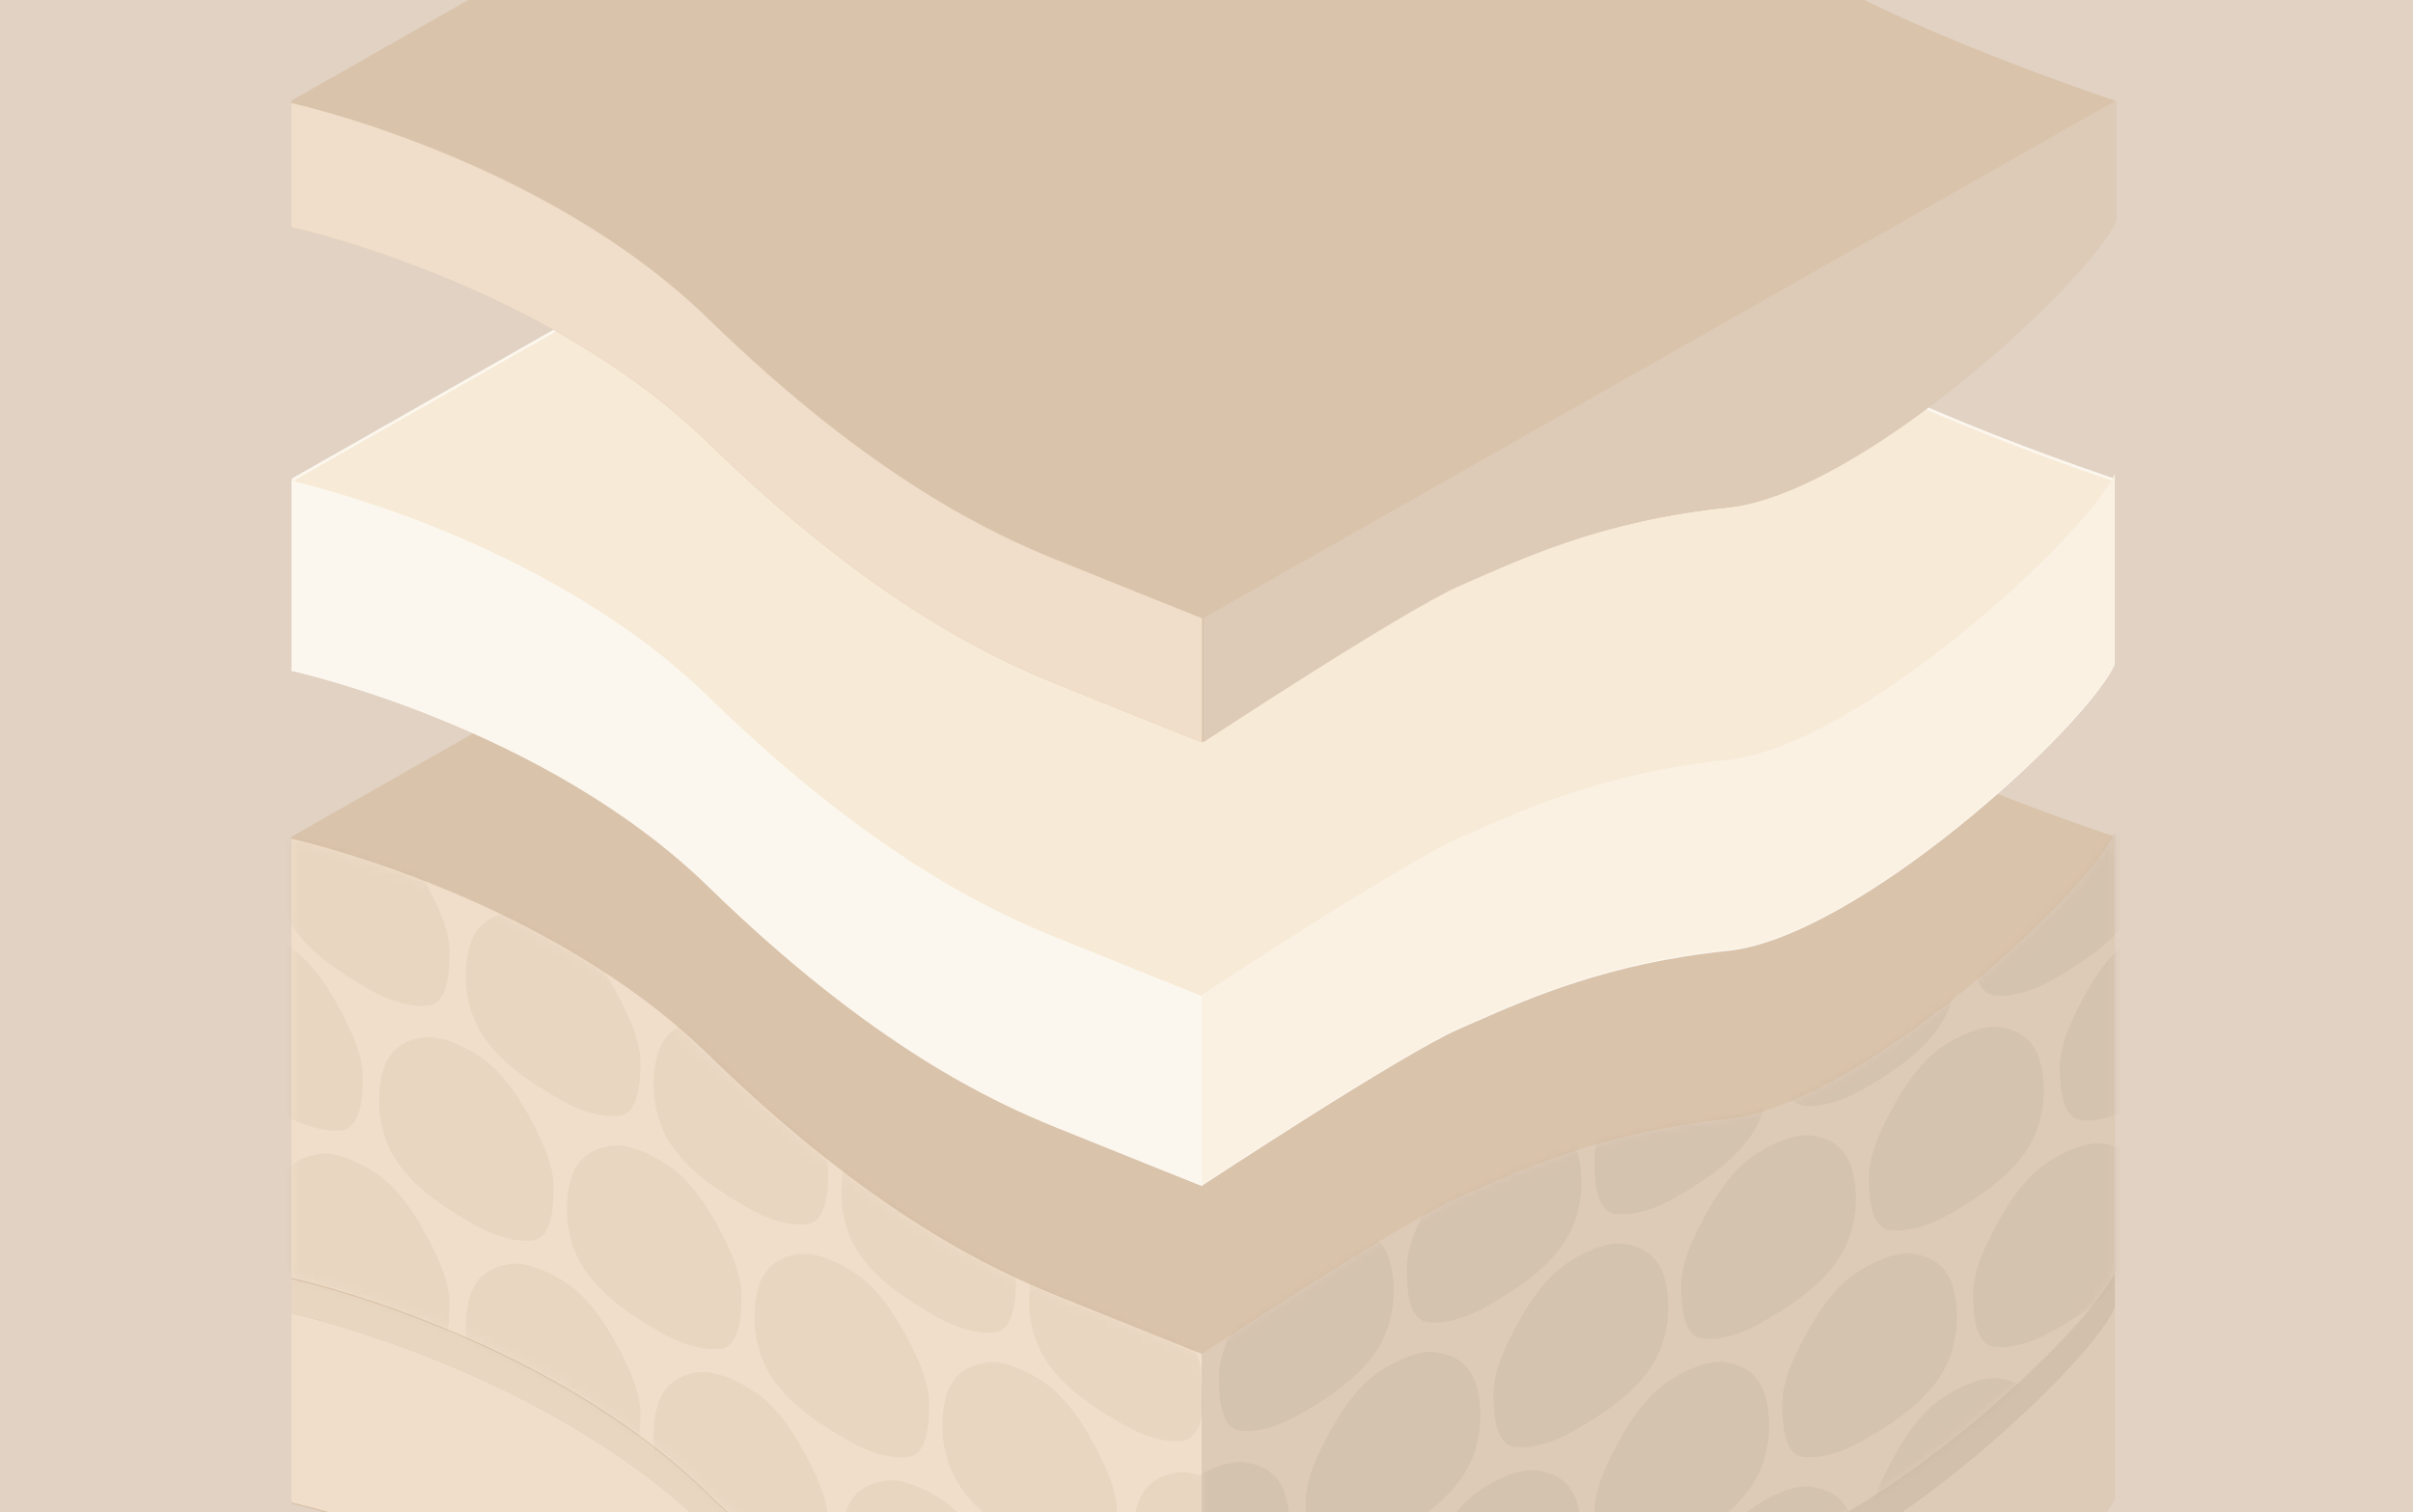 <svg width="335" height="210" viewBox="0 0 335 210" fill="none" xmlns="http://www.w3.org/2000/svg">
<rect x="0" y="0" width="335" height="210" fill="#333333" stroke="none"/>
<g clip-path="url(#clip0_1465_122304)">
<rect width="335" height="210" fill="#E1D2C3"/>
<path d="M163.443 112.131L40.472 182.097V208.84C40.472 208.84 75.438 216.468 98.364 238.825C121.289 261.183 138.152 268.81 146.583 272.231C155.015 275.651 166.873 280.386 166.873 280.386C166.873 280.386 194.803 261.973 202.706 258.555C210.609 255.135 221.943 249.611 239.859 247.77C257.776 245.929 289.395 216.995 293.609 208.051V182.093C293.609 182.093 262.946 171.964 248.024 162.104C234.174 152.952 207.654 116.219 163.446 112.127L163.443 112.131Z" fill="#DAC3AB"/>
<path d="M293.605 181.662C289.387 190.607 257.772 219.54 239.855 221.381C221.938 223.223 210.609 228.747 202.702 232.167C194.796 235.588 166.869 253.997 166.869 253.997V280.389C166.869 280.389 194.799 261.976 202.702 258.559C210.605 255.138 221.938 249.614 239.855 247.773C257.772 245.932 289.391 216.998 293.605 208.054V181.662Z" fill="#DDCBB8"/>
<path d="M40.472 182.252C40.472 182.252 75.438 189.879 98.364 212.237C121.289 234.594 138.152 242.222 146.583 245.642C155.015 249.063 166.873 253.797 166.873 253.797V280.189C166.873 280.189 155.015 275.455 146.583 272.034C138.152 268.613 121.289 260.987 98.364 238.629C75.438 216.267 40.472 208.64 40.472 208.64V182.248V182.252Z" fill="#F0DECA"/>
<path d="M163.443 107.299L40.472 177.265V182.401C40.472 182.401 75.438 190.028 98.364 212.386C121.289 234.743 138.152 242.37 146.583 245.791C155.015 249.212 166.873 253.946 166.873 253.946C166.873 253.946 194.803 235.533 202.706 232.116C210.609 228.699 221.943 223.171 239.859 221.33C257.776 219.489 289.395 190.556 293.609 181.611V177.265C293.609 177.265 262.946 167.136 248.024 157.276C234.174 148.123 207.654 111.39 163.446 107.299H163.443Z" fill="#DAC3AB"/>
<path d="M293.605 176.828C289.387 185.773 257.772 214.706 239.855 216.547C221.938 218.389 210.609 223.913 202.702 227.333C194.799 230.754 166.869 249.163 166.869 249.163V253.944C166.869 253.944 194.799 235.531 202.702 232.114C210.605 228.697 221.938 223.17 239.855 221.328C257.772 219.487 289.391 190.554 293.605 181.609V176.828Z" fill="#D2BFAC"/>
<path d="M40.472 177.619C40.472 177.619 75.438 185.246 98.364 207.604C121.289 229.962 138.152 237.589 146.583 241.01C155.015 244.43 166.873 249.164 166.873 249.164V253.946C166.873 253.946 155.015 249.211 146.583 245.791C138.152 242.37 121.289 234.743 98.364 212.385C75.438 190.031 40.472 182.4 40.472 182.4V177.619Z" fill="#E9D6C1"/>
<path d="M163.443 46.23L40.472 116.196V177.534C40.472 177.534 75.438 185.161 98.364 207.519C121.289 229.876 138.152 237.504 146.583 240.924C155.015 244.345 166.873 249.079 166.873 249.079C166.873 249.079 194.803 230.666 202.706 227.249C210.609 223.828 221.943 218.304 239.859 216.463C257.776 214.622 289.395 185.688 293.609 176.744V116.196C293.609 116.196 262.946 106.067 248.024 96.208C234.174 87.055 207.654 50.322 163.446 46.23H163.443Z" fill="#DAC3AB"/>
<path d="M40.473 116.486C40.473 116.486 75.439 124.114 98.365 146.471C121.29 168.829 138.153 176.456 146.584 179.876C155.016 183.297 166.874 188.032 166.874 188.032V249.017C166.874 249.017 155.016 244.283 146.584 240.862C138.153 237.441 121.29 229.814 98.365 207.457C75.439 185.099 40.473 177.468 40.473 177.468V116.482V116.486Z" fill="#F0DECA"/>
<g opacity="0.3">
<mask id="mask0_1465_122304" style="mask-type:alpha" maskUnits="userSpaceOnUse" x="40" y="116" width="127" height="134">
<g opacity="0.3">
<path d="M40.476 116.48C40.476 116.48 75.442 124.108 98.367 146.465C121.292 168.823 138.156 176.45 146.587 179.871C155.019 183.291 166.877 188.026 166.877 188.026V249.011C166.877 249.011 155.019 244.277 146.587 240.856C138.156 237.436 121.292 229.808 98.367 207.451C75.442 185.093 40.476 177.462 40.476 177.462V116.477V116.48Z" fill="#FEF7DC"/>
</g>
</mask>
<g mask="url(#mask0_1465_122304)">
<path fill-rule="evenodd" clip-rule="evenodd" d="M40.311 131.55C42.835 133.282 44.989 136.171 46.732 139.301C48.639 142.725 50.404 146.44 50.381 149.627C50.356 153.051 49.933 156.731 47.357 156.972C44.942 157.197 42.071 156.365 39.278 154.76C35.8 152.76 31.356 150.056 28.602 146.015C25.784 141.88 25.69 136.626 26.7 133.271C27.586 130.326 29.762 129.077 32.43 128.74C34.586 128.467 37.797 129.825 40.311 131.55Z" fill="#A58868"/>
<path fill-rule="evenodd" clip-rule="evenodd" d="M40.311 180.34C42.835 182.071 44.989 184.96 46.732 188.09C48.639 191.514 50.404 195.229 50.381 198.416C50.356 201.841 49.933 205.52 47.357 205.761C44.942 205.987 42.071 205.155 39.278 203.549C35.8 201.549 31.356 198.845 28.602 194.804C25.784 190.67 25.69 185.416 26.7 182.061C27.586 179.115 29.762 177.866 32.43 177.529C34.586 177.256 37.797 178.615 40.311 180.34Z" fill="#A58868"/>
<path fill-rule="evenodd" clip-rule="evenodd" d="M92.889 114.099C95.413 115.831 97.567 118.72 99.31 121.849C101.217 125.274 102.982 128.989 102.959 132.176C102.934 135.6 102.512 139.279 99.935 139.52C97.52 139.746 94.649 138.914 91.856 137.308C88.379 135.308 83.934 132.605 81.18 128.564C78.363 124.429 78.269 119.175 79.278 115.82C80.164 112.874 82.341 111.626 85.008 111.289C87.164 111.016 90.376 112.374 92.889 114.099Z" fill="#A58868"/>
<path fill-rule="evenodd" clip-rule="evenodd" d="M92.889 161.906C95.413 163.637 97.567 166.527 99.31 169.656C101.217 173.081 102.982 176.796 102.959 179.982C102.934 183.407 102.512 187.086 99.935 187.327C97.52 187.553 94.649 186.721 91.856 185.115C88.379 183.116 83.934 180.411 81.18 176.37C78.363 172.236 78.269 166.982 79.278 163.627C80.164 160.682 82.341 159.433 85.008 159.096C87.164 158.823 90.376 160.181 92.889 161.906Z" fill="#A58868"/>
<path fill-rule="evenodd" clip-rule="evenodd" d="M92.889 210.695C95.413 212.426 97.567 215.315 99.31 218.445C101.217 221.869 102.982 225.585 102.959 228.771C102.934 232.196 102.512 235.875 99.935 236.116C97.52 236.342 94.649 235.509 91.856 233.904C88.379 231.904 83.934 229.2 81.18 225.159C78.363 221.024 78.269 215.771 79.278 212.416C80.164 209.47 82.341 208.222 85.008 207.885C87.164 207.612 90.376 208.97 92.889 210.695Z" fill="#A58868"/>
<path fill-rule="evenodd" clip-rule="evenodd" d="M52.352 114.238C54.876 115.97 57.03 118.859 58.773 121.988C60.681 125.413 62.445 129.128 62.422 132.314C62.397 135.739 61.974 139.419 59.398 139.659C56.983 139.885 54.112 139.053 51.319 137.447C47.841 135.448 43.397 132.744 40.643 128.702C37.825 124.568 37.731 119.314 38.741 115.959C39.627 113.014 41.803 111.765 44.471 111.428C46.627 111.155 49.838 112.513 52.352 114.238Z" fill="#A58868"/>
<path fill-rule="evenodd" clip-rule="evenodd" d="M52.352 163.027C54.876 164.758 57.03 167.648 58.773 170.777C60.681 174.202 62.445 177.917 62.422 181.103C62.397 184.528 61.974 188.207 59.398 188.448C56.983 188.674 54.112 187.842 51.319 186.236C47.841 184.237 43.397 181.532 40.643 177.491C37.825 173.357 37.731 168.103 38.741 164.748C39.627 161.803 41.803 160.554 44.471 160.217C46.627 159.944 49.838 161.302 52.352 163.027Z" fill="#A58868"/>
<path fill-rule="evenodd" clip-rule="evenodd" d="M104.931 144.592C107.454 146.323 109.608 149.212 111.351 152.342C113.259 155.766 115.023 159.481 115 162.668C114.976 166.093 114.552 169.772 111.976 170.013C109.561 170.238 106.69 169.406 103.897 167.8C100.419 165.801 95.975 163.097 93.221 159.056C90.404 154.921 90.31 149.668 91.319 146.313C92.205 143.367 94.382 142.118 97.049 141.781C99.205 141.509 102.417 142.867 104.931 144.592Z" fill="#A58868"/>
<path fill-rule="evenodd" clip-rule="evenodd" d="M104.931 193.381C107.454 195.112 109.608 198.001 111.351 201.131C113.259 204.555 115.023 208.27 115 211.457C114.976 214.881 114.552 218.561 111.976 218.802C109.561 219.028 106.69 218.196 103.897 216.59C100.419 214.59 95.975 211.886 93.221 207.845C90.404 203.711 90.31 198.456 91.319 195.102C92.205 192.156 94.382 190.907 97.049 190.57C99.205 190.298 102.417 191.655 104.931 193.381Z" fill="#A58868"/>
<path fill-rule="evenodd" clip-rule="evenodd" d="M66.811 99.043C69.334 100.774 71.488 103.663 73.231 106.793C75.138 110.217 76.903 113.932 76.88 117.119C76.855 120.544 76.432 124.223 73.856 124.464C71.441 124.69 68.57 123.858 65.777 122.252C62.299 120.252 57.855 117.548 55.101 113.507C52.283 109.373 52.189 104.119 53.199 100.764C54.085 97.818 56.261 96.57 58.929 96.232C61.085 95.96 64.296 97.318 66.811 99.043Z" fill="#A58868"/>
<path fill-rule="evenodd" clip-rule="evenodd" d="M66.811 146.851C69.334 148.583 71.488 151.472 73.231 154.602C75.138 158.025 76.903 161.741 76.88 164.928C76.855 168.352 76.432 172.031 73.856 172.272C71.441 172.498 68.57 171.666 65.777 170.06C62.299 168.061 57.855 165.357 55.101 161.316C52.283 157.181 52.189 151.927 53.199 148.572C54.085 145.627 56.261 144.378 58.929 144.041C61.085 143.768 64.296 145.126 66.811 146.851Z" fill="#A58868"/>
<path fill-rule="evenodd" clip-rule="evenodd" d="M66.81 195.639C69.334 197.37 71.488 200.259 73.231 203.389C75.138 206.813 76.903 210.528 76.88 213.715C76.855 217.14 76.432 220.819 73.856 221.059C71.441 221.285 68.57 220.453 65.777 218.847C62.299 216.848 57.855 214.144 55.101 210.103C52.283 205.968 52.19 200.715 53.199 197.36C54.085 194.414 56.261 193.165 58.929 192.828C61.085 192.555 64.296 193.914 66.81 195.639Z" fill="#A58868"/>
<path fill-rule="evenodd" clip-rule="evenodd" d="M78.852 129.535C81.375 131.266 83.529 134.156 85.272 137.285C87.18 140.71 88.944 144.424 88.921 147.611C88.896 151.036 88.474 154.715 85.897 154.956C83.482 155.182 80.611 154.35 77.818 152.744C74.34 150.745 69.896 148.041 67.142 143.999C64.325 139.865 64.231 134.611 65.24 131.256C66.126 128.31 68.302 127.062 70.97 126.724C73.126 126.452 76.337 127.81 78.852 129.535Z" fill="#A58868"/>
<path fill-rule="evenodd" clip-rule="evenodd" d="M78.852 178.324C81.375 180.055 83.529 182.945 85.272 186.074C87.18 189.499 88.944 193.214 88.921 196.4C88.896 199.825 88.474 203.504 85.897 203.745C83.482 203.971 80.611 203.138 77.818 201.533C74.34 199.534 69.896 196.829 67.142 192.788C64.325 188.653 64.231 183.4 65.24 180.045C66.126 177.1 68.302 175.851 70.97 175.513C73.126 175.241 76.337 176.599 78.852 178.324Z" fill="#A58868"/>
<path fill-rule="evenodd" clip-rule="evenodd" d="M145.018 144.193C147.542 145.924 149.696 148.813 151.439 151.943C153.347 155.367 155.111 159.083 155.088 162.269C155.063 165.694 154.64 169.373 152.064 169.614C149.649 169.84 146.778 169.008 143.985 167.402C140.507 165.403 136.063 162.698 133.309 158.657C130.492 154.523 130.397 149.269 131.407 145.914C132.293 142.969 134.47 141.72 137.137 141.383C139.292 141.11 142.504 142.468 145.018 144.193Z" fill="#A58868"/>
<path fill-rule="evenodd" clip-rule="evenodd" d="M145.018 192C147.542 193.731 149.696 196.62 151.439 199.75C153.347 203.174 155.111 206.889 155.088 210.076C155.063 213.501 154.64 217.18 152.064 217.421C149.649 217.647 146.778 216.815 143.985 215.209C140.507 213.209 136.063 210.505 133.309 206.464C130.492 202.33 130.397 197.076 131.407 193.721C132.293 190.775 134.47 189.527 137.137 189.189C139.292 188.917 142.504 190.275 145.018 192Z" fill="#A58868"/>
<path fill-rule="evenodd" clip-rule="evenodd" d="M157.061 174.685C159.584 176.417 161.738 179.306 163.481 182.436C165.389 185.859 167.153 189.575 167.13 192.762C167.106 196.186 166.682 199.865 164.106 200.106C161.691 200.332 158.82 199.5 156.027 197.894C152.549 195.895 148.105 193.191 145.352 189.15C142.533 185.015 142.439 179.761 143.449 176.406C144.335 173.461 146.512 172.212 149.179 171.875C151.335 171.602 154.546 172.96 157.061 174.685Z" fill="#A58868"/>
<path fill-rule="evenodd" clip-rule="evenodd" d="M118.939 129.138C121.463 130.87 123.617 133.759 125.36 136.888C127.267 140.313 129.032 144.028 129.009 147.215C128.984 150.639 128.561 154.319 125.985 154.559C123.57 154.785 120.699 153.953 117.906 152.347C114.428 150.348 109.984 147.644 107.23 143.603C104.412 139.468 104.318 134.214 105.328 130.859C106.214 127.913 108.39 126.665 111.058 126.328C113.214 126.055 116.425 127.413 118.939 129.138Z" fill="#A58868"/>
<path fill-rule="evenodd" clip-rule="evenodd" d="M118.939 176.945C121.463 178.676 123.617 181.566 125.36 184.695C127.267 188.12 129.032 191.835 129.009 195.021C128.984 198.446 128.561 202.125 125.985 202.366C123.57 202.592 120.699 201.76 117.906 200.154C114.428 198.155 109.984 195.45 107.23 191.409C104.412 187.275 104.318 182.021 105.328 178.666C106.214 175.721 108.39 174.472 111.058 174.135C113.214 173.862 116.425 175.22 118.939 176.945Z" fill="#A58868"/>
<path fill-rule="evenodd" clip-rule="evenodd" d="M171.517 159.49C174.041 161.221 176.195 164.11 177.938 167.24C179.846 170.664 181.61 174.38 181.587 177.566C181.562 180.991 181.139 184.67 178.563 184.911C176.148 185.136 173.277 184.304 170.484 182.699C167.006 180.699 162.562 177.995 159.808 173.954C156.991 169.819 156.897 164.566 157.906 161.211C158.792 158.266 160.969 157.017 163.636 156.679C165.791 156.407 169.004 157.765 171.517 159.49Z" fill="#A58868"/>
<path fill-rule="evenodd" clip-rule="evenodd" d="M171.517 207.299C174.041 209.03 176.195 211.919 177.938 215.049C179.846 218.473 181.61 222.188 181.587 225.375C181.562 228.799 181.139 232.479 178.563 232.72C176.148 232.945 173.277 232.113 170.484 230.508C167.006 228.508 162.562 225.804 159.808 221.763C156.991 217.628 156.897 212.375 157.906 209.02C158.792 206.074 160.969 204.825 163.636 204.488C165.791 204.215 169.004 205.574 171.517 207.299Z" fill="#A58868"/>
<path fill-rule="evenodd" clip-rule="evenodd" d="M130.982 159.63C133.506 161.362 135.659 164.251 137.403 167.38C139.31 170.805 141.075 174.52 141.052 177.707C141.027 181.131 140.604 184.811 138.028 185.052C135.613 185.277 132.742 184.445 129.949 182.839C126.471 180.84 122.027 178.136 119.273 174.095C116.455 169.96 116.361 164.706 117.371 161.351C118.257 158.406 120.433 157.157 123.101 156.82C125.256 156.548 128.468 157.905 130.982 159.63Z" fill="#A58868"/>
<path fill-rule="evenodd" clip-rule="evenodd" d="M130.982 208.418C133.506 210.149 135.659 213.038 137.403 216.168C139.31 219.592 141.075 223.307 141.052 226.494C141.027 229.918 140.604 233.598 138.028 233.839C135.613 234.065 132.742 233.233 129.949 231.627C126.471 229.627 122.027 226.923 119.273 222.882C116.455 218.748 116.361 213.494 117.371 210.139C118.257 207.193 120.433 205.945 123.101 205.607C125.256 205.335 128.468 206.693 130.982 208.418Z" fill="#A58868"/>
</g>
</g>
<path d="M293.606 115.682C289.388 124.626 257.773 153.559 239.856 155.4C221.939 157.242 210.61 162.766 202.703 166.187C194.797 169.607 166.87 188.016 166.87 188.016V249.002C166.87 249.002 194.8 230.589 202.703 227.172C210.606 223.752 221.939 218.228 239.856 216.386C257.773 214.545 289.392 185.612 293.606 176.667V115.682Z" fill="#DDCBB8"/>
<g opacity="0.3">
<mask id="mask1_1465_122304" style="mask-type:alpha" maskUnits="userSpaceOnUse" x="166" y="115" width="128" height="134">
<g opacity="0.3">
<path d="M293.604 115.68C289.386 124.624 257.771 153.557 239.854 155.399C221.937 157.24 210.608 162.764 202.701 166.185C194.795 169.605 166.868 188.014 166.868 188.014V249C166.868 249 194.798 230.587 202.701 227.17C210.604 223.75 221.937 218.226 239.854 216.384C257.771 214.543 289.39 185.61 293.604 176.665V115.68Z" fill="#DDCBB8"/>
</g>
</mask>
<g mask="url(#mask1_1465_122304)">
<path fill-rule="evenodd" clip-rule="evenodd" d="M296.037 130.138C293.513 131.87 291.36 134.759 289.616 137.889C287.709 141.313 285.944 145.028 285.967 148.215C285.992 151.639 286.415 155.319 288.992 155.559C291.406 155.785 294.277 154.953 297.07 153.347C300.548 151.348 304.992 148.644 307.746 144.603C310.564 140.468 310.658 135.214 309.649 131.859C308.762 128.914 306.586 127.665 303.918 127.328C301.763 127.055 298.551 128.413 296.037 130.138Z" fill="#7F6E5C"/>
<path fill-rule="evenodd" clip-rule="evenodd" d="M296.037 178.928C293.513 180.659 291.36 183.548 289.616 186.678C287.709 190.102 285.944 193.817 285.967 197.004C285.992 200.429 286.415 204.108 288.992 204.349C291.406 204.574 294.277 203.742 297.07 202.137C300.548 200.137 304.992 197.433 307.746 193.392C310.564 189.257 310.658 184.004 309.649 180.649C308.762 177.703 306.586 176.454 303.918 176.117C301.763 175.844 298.551 177.203 296.037 178.928Z" fill="#7F6E5C"/>
<path fill-rule="evenodd" clip-rule="evenodd" d="M243.46 112.687C240.937 114.418 238.783 117.308 237.04 120.437C235.133 123.861 233.368 127.577 233.391 130.764C233.415 134.188 233.839 137.867 236.415 138.108C238.829 138.334 241.701 137.502 244.494 135.896C247.972 133.896 252.416 131.193 255.17 127.152C257.988 123.017 258.082 117.763 257.072 114.408C256.186 111.462 254.01 110.214 251.342 109.877C249.186 109.604 245.975 110.962 243.46 112.687Z" fill="#7F6E5C"/>
<path fill-rule="evenodd" clip-rule="evenodd" d="M243.46 160.494C240.937 162.225 238.783 165.115 237.04 168.244C235.133 171.669 233.368 175.383 233.391 178.57C233.415 181.995 233.839 185.674 236.415 185.915C238.829 186.141 241.701 185.309 244.494 183.703C247.972 181.703 252.416 178.999 255.17 174.958C257.988 170.824 258.082 165.57 257.072 162.215C256.186 159.269 254.01 158.021 251.342 157.683C249.186 157.411 245.975 158.769 243.46 160.494Z" fill="#7F6E5C"/>
<path fill-rule="evenodd" clip-rule="evenodd" d="M243.46 209.283C240.937 211.014 238.783 213.903 237.04 217.033C235.133 220.457 233.368 224.173 233.391 227.359C233.415 230.784 233.839 234.463 236.415 234.704C238.829 234.929 241.701 234.097 244.494 232.492C247.972 230.492 252.416 227.788 255.17 223.747C257.988 219.612 258.082 214.359 257.072 211.004C256.186 208.058 254.01 206.81 251.342 206.472C249.186 206.2 245.975 207.558 243.46 209.283Z" fill="#7F6E5C"/>
<path fill-rule="evenodd" clip-rule="evenodd" d="M283.996 112.826C281.472 114.558 279.318 117.447 277.575 120.576C275.668 124.001 273.903 127.715 273.926 130.902C273.951 134.327 274.374 138.006 276.95 138.247C279.365 138.473 282.236 137.641 285.029 136.035C288.507 134.036 292.951 131.332 295.705 127.29C298.523 123.156 298.617 117.902 297.607 114.547C296.721 111.601 294.545 110.353 291.877 110.015C289.721 109.743 286.51 111.101 283.996 112.826Z" fill="#7F6E5C"/>
<path fill-rule="evenodd" clip-rule="evenodd" d="M283.996 161.615C281.472 163.346 279.318 166.236 277.575 169.365C275.668 172.79 273.903 176.505 273.926 179.691C273.951 183.116 274.374 186.795 276.95 187.036C279.365 187.262 282.236 186.43 285.029 184.824C288.507 182.825 292.951 180.12 295.705 176.079C298.523 171.945 298.617 166.691 297.607 163.336C296.721 160.391 294.545 159.142 291.877 158.804C289.721 158.532 286.51 159.89 283.996 161.615Z" fill="#7F6E5C"/>
<path fill-rule="evenodd" clip-rule="evenodd" d="M231.419 143.179C228.896 144.911 226.742 147.8 224.999 150.93C223.091 154.354 221.327 158.069 221.35 161.256C221.374 164.68 221.797 168.36 224.374 168.601C226.788 168.826 229.66 167.994 232.453 166.388C235.93 164.389 240.374 161.685 243.129 157.644C245.946 153.509 246.04 148.256 245.031 144.901C244.144 141.955 241.968 140.706 239.301 140.369C237.145 140.097 233.933 141.455 231.419 143.179Z" fill="#7F6E5C"/>
<path fill-rule="evenodd" clip-rule="evenodd" d="M231.419 191.969C228.896 193.7 226.742 196.589 224.999 199.719C223.091 203.143 221.327 206.858 221.35 210.045C221.374 213.469 221.797 217.149 224.374 217.39C226.788 217.615 229.66 216.783 232.453 215.178C235.93 213.178 240.374 210.474 243.129 206.433C245.946 202.298 246.04 197.044 245.031 193.69C244.144 190.744 241.968 189.495 239.301 189.158C237.145 188.885 233.933 190.243 231.419 191.969Z" fill="#7F6E5C"/>
<path fill-rule="evenodd" clip-rule="evenodd" d="M269.538 97.631C267.014 99.362 264.861 102.251 263.117 105.381C261.21 108.805 259.445 112.52 259.468 115.707C259.493 119.132 259.916 122.811 262.492 123.052C264.907 123.278 267.778 122.446 270.571 120.84C274.049 118.84 278.493 116.136 281.247 112.095C284.065 107.961 284.159 102.707 283.15 99.352C282.263 96.406 280.087 95.157 277.419 94.82C275.264 94.547 272.052 95.906 269.538 97.631Z" fill="#7F6E5C"/>
<path fill-rule="evenodd" clip-rule="evenodd" d="M269.538 145.439C267.014 147.17 264.861 150.059 263.117 153.19C261.21 156.613 259.445 160.329 259.468 163.515C259.493 166.94 259.916 170.619 262.492 170.86C264.907 171.086 267.778 170.254 270.571 168.648C274.049 166.649 278.493 163.944 281.247 159.904C284.065 155.769 284.159 150.515 283.15 147.16C282.263 144.215 280.087 142.966 277.419 142.629C275.264 142.356 272.052 143.714 269.538 145.439Z" fill="#7F6E5C"/>
<path fill-rule="evenodd" clip-rule="evenodd" d="M269.538 194.226C267.014 195.958 264.861 198.847 263.117 201.977C261.21 205.401 259.445 209.116 259.468 212.303C259.493 215.727 259.916 219.407 262.492 219.647C264.907 219.873 267.778 219.041 270.571 217.435C274.049 215.436 278.493 212.732 281.247 208.691C284.065 204.556 284.159 199.302 283.149 195.948C282.263 193.002 280.087 191.753 277.419 191.416C275.263 191.143 272.052 192.502 269.538 194.226Z" fill="#7F6E5C"/>
<path fill-rule="evenodd" clip-rule="evenodd" d="M257.496 128.123C254.972 129.854 252.818 132.744 251.075 135.873C249.168 139.297 247.403 143.012 247.426 146.199C247.451 149.624 247.874 153.303 250.45 153.544C252.865 153.77 255.736 152.938 258.529 151.332C262.007 149.332 266.451 146.629 269.205 142.587C272.023 138.453 272.117 133.199 271.107 129.844C270.221 126.898 268.045 125.65 265.377 125.312C263.221 125.04 260.01 126.398 257.496 128.123Z" fill="#7F6E5C"/>
<path fill-rule="evenodd" clip-rule="evenodd" d="M257.496 176.912C254.972 178.643 252.818 181.533 251.075 184.662C249.168 188.087 247.403 191.801 247.426 194.988C247.451 198.413 247.874 202.092 250.45 202.333C252.865 202.559 255.736 201.726 258.529 200.121C262.007 198.121 266.451 195.417 269.205 191.376C272.023 187.241 272.117 181.988 271.107 178.633C270.221 175.687 268.045 174.439 265.377 174.101C263.221 173.829 260.01 175.187 257.496 176.912Z" fill="#7F6E5C"/>
<path fill-rule="evenodd" clip-rule="evenodd" d="M191.33 142.781C188.806 144.512 186.652 147.401 184.909 150.531C183.002 153.955 181.237 157.671 181.26 160.857C181.285 164.282 181.708 167.961 184.284 168.202C186.699 168.427 189.57 167.595 192.363 165.99C195.841 163.991 200.285 161.286 203.039 157.245C205.856 153.11 205.95 147.857 204.941 144.502C204.055 141.557 201.879 140.308 199.211 139.971C197.055 139.698 193.844 141.056 191.33 142.781Z" fill="#7F6E5C"/>
<path fill-rule="evenodd" clip-rule="evenodd" d="M191.33 190.588C188.806 192.319 186.652 195.208 184.909 198.338C183.002 201.762 181.237 205.477 181.26 208.664C181.285 212.089 181.708 215.768 184.284 216.009C186.699 216.235 189.57 215.403 192.363 213.797C195.841 211.797 200.285 209.093 203.039 205.052C205.856 200.918 205.95 195.664 204.941 192.309C204.055 189.363 201.879 188.114 199.211 187.777C197.055 187.505 193.844 188.863 191.33 190.588Z" fill="#7F6E5C"/>
<path fill-rule="evenodd" clip-rule="evenodd" d="M179.289 173.273C176.765 175.004 174.612 177.894 172.868 181.023C170.961 184.447 169.196 188.163 169.219 191.349C169.244 194.774 169.667 198.453 172.243 198.694C174.658 198.92 177.529 198.088 180.322 196.482C183.8 194.483 188.244 191.778 190.998 187.738C193.816 183.603 193.91 178.349 192.9 174.994C192.014 172.049 189.838 170.8 187.17 170.463C185.015 170.19 181.803 171.548 179.289 173.273Z" fill="#7F6E5C"/>
<path fill-rule="evenodd" clip-rule="evenodd" d="M217.408 127.726C214.885 129.458 212.731 132.347 210.987 135.476C209.08 138.9 207.315 142.615 207.338 145.803C207.363 149.227 207.786 152.906 210.362 153.147C212.777 153.373 215.648 152.541 218.442 150.935C221.919 148.935 226.363 146.232 229.117 142.191C231.935 138.056 232.029 132.802 231.02 129.447C230.133 126.501 227.957 125.253 225.29 124.916C223.134 124.643 219.922 126.001 217.408 127.726Z" fill="#7F6E5C"/>
<path fill-rule="evenodd" clip-rule="evenodd" d="M217.408 175.533C214.885 177.264 212.731 180.154 210.987 183.283C209.08 186.708 207.315 190.423 207.338 193.609C207.363 197.034 207.786 200.713 210.362 200.954C212.777 201.18 215.648 200.348 218.442 198.742C221.919 196.743 226.363 194.038 229.117 189.997C231.935 185.863 232.029 180.609 231.02 177.254C230.133 174.308 227.957 173.06 225.29 172.722C223.134 172.45 219.922 173.808 217.408 175.533Z" fill="#7F6E5C"/>
<path fill-rule="evenodd" clip-rule="evenodd" d="M164.83 158.078C162.306 159.809 160.152 162.698 158.409 165.828C156.502 169.252 154.737 172.967 154.76 176.154C154.785 179.579 155.208 183.258 157.784 183.499C160.199 183.724 163.07 182.892 165.863 181.286C169.341 179.287 173.785 176.583 176.539 172.542C179.356 168.407 179.45 163.154 178.441 159.799C177.555 156.853 175.379 155.605 172.711 155.267C170.555 154.995 167.344 156.353 164.83 158.078Z" fill="#7F6E5C"/>
<path fill-rule="evenodd" clip-rule="evenodd" d="M164.83 205.887C162.306 207.618 160.152 210.507 158.409 213.637C156.502 217.061 154.737 220.776 154.76 223.963C154.785 227.387 155.208 231.067 157.784 231.308C160.199 231.533 163.07 230.701 165.863 229.095C169.341 227.096 173.785 224.392 176.539 220.351C179.356 216.216 179.45 210.963 178.441 207.608C177.555 204.662 175.379 203.413 172.711 203.076C170.555 202.803 167.344 204.162 164.83 205.887Z" fill="#7F6E5C"/>
<path fill-rule="evenodd" clip-rule="evenodd" d="M205.367 158.218C202.843 159.95 200.689 162.839 198.946 165.968C197.039 169.393 195.274 173.108 195.297 176.295C195.322 179.719 195.745 183.399 198.321 183.64C200.736 183.865 203.607 183.033 206.4 181.427C209.878 179.428 214.322 176.724 217.076 172.683C219.893 168.548 219.987 163.294 218.978 159.939C218.092 156.994 215.916 155.745 213.248 155.408C211.092 155.135 207.881 156.493 205.367 158.218Z" fill="#7F6E5C"/>
<path fill-rule="evenodd" clip-rule="evenodd" d="M205.367 207.006C202.843 208.737 200.689 211.626 198.946 214.756C197.039 218.18 195.274 221.895 195.297 225.082C195.322 228.506 195.745 232.186 198.321 232.427C200.736 232.653 203.607 231.821 206.4 230.215C209.878 228.215 214.322 225.511 217.076 221.47C219.893 217.335 219.987 212.082 218.978 208.727C218.092 205.781 215.916 204.532 213.248 204.195C211.092 203.923 207.881 205.281 205.367 207.006Z" fill="#7F6E5C"/>
<path fill-rule="evenodd" clip-rule="evenodd" d="M152.789 188.572C150.265 190.303 148.112 193.192 146.368 196.322C144.461 199.746 142.696 203.462 142.719 206.648C142.744 210.073 143.167 213.752 145.743 213.993C148.158 214.218 151.029 213.386 153.822 211.781C157.3 209.781 161.744 207.077 164.498 203.036C167.316 198.901 167.41 193.648 166.4 190.293C165.514 187.348 163.338 186.099 160.67 185.762C158.515 185.489 155.303 186.847 152.789 188.572Z" fill="#7F6E5C"/>
</g>
</g>
<path d="M163.501 -3.297C185.507 -1.24 203.122 8.926 216.974 19.738C223.908 25.15 229.897 30.721 235.022 35.516L235.512 35.974C240.412 40.56 244.523 44.407 247.894 46.635C255.377 51.58 266.794 56.584 276.325 60.349C281.094 62.233 285.396 63.808 288.506 64.913C290.061 65.465 291.317 65.899 292.186 66.196C292.62 66.344 292.957 66.458 293.186 66.534L293.31 66.576C293.332 66.584 293.353 66.591 293.373 66.597V92.331C292.321 94.531 289.591 97.972 285.782 101.942C281.952 105.933 277.052 110.439 271.725 114.724C266.396 119.009 260.643 123.069 255.108 126.172C249.568 129.278 244.266 131.413 239.835 131.868C223.373 133.561 212.451 138.357 204.659 141.778C203.952 142.088 203.27 142.388 202.613 142.672C198.64 144.39 189.664 149.86 181.7 154.886C177.714 157.402 173.974 159.811 171.232 161.591C169.861 162.481 168.739 163.213 167.959 163.724C167.752 163.86 167.569 163.98 167.412 164.083C167.274 164.173 167.156 164.251 167.059 164.314L166.846 164.454L166.825 164.446L166.435 164.29C166.094 164.154 165.598 163.956 164.977 163.707C163.733 163.21 161.987 162.511 159.978 161.705C155.96 160.094 150.888 158.056 146.672 156.346C138.264 152.935 121.428 145.322 98.528 122.99C87.035 111.781 72.531 104.271 60.91 99.564C55.097 97.209 50.002 95.554 46.36 94.489C44.539 93.955 43.08 93.569 42.077 93.316C41.575 93.19 41.187 93.097 40.924 93.035C40.839 93.016 40.767 92.998 40.708 92.985V66.568L163.501 -3.297Z" fill="#F7EAD6" stroke="#FCF7EE" stroke-width="0.384"/>
<path d="M293.605 65.797C289.387 74.741 257.772 103.675 239.855 105.516C221.938 107.357 210.609 112.881 202.702 116.302C194.796 119.722 166.869 138.132 166.869 138.132V164.524C166.869 164.524 194.799 146.111 202.702 142.694C210.605 139.273 221.938 133.749 239.855 131.908C257.772 130.067 289.391 101.133 293.605 92.189V65.797Z" fill="#FAF1E3"/>
<path d="M40.472 66.781C40.472 66.781 75.438 74.409 98.364 96.766C121.289 119.124 138.152 126.751 146.583 130.172C155.015 133.592 166.873 138.327 166.873 138.327V164.718C166.873 164.718 155.015 159.984 146.583 156.564C138.152 153.143 121.289 145.516 98.364 123.158C75.438 100.8 40.472 93.173 40.472 93.173V66.781Z" fill="#FCF7EE"/>
<path d="M163.443 -56L40.472 13.966V31.553C40.472 31.553 75.438 39.181 98.364 61.538C121.289 83.896 138.152 91.523 146.583 94.944C155.015 98.364 166.873 103.099 166.873 103.099C166.873 103.099 194.803 84.686 202.706 81.269C210.609 77.852 221.943 72.324 239.859 70.483C257.776 68.642 289.395 39.708 293.609 30.764V13.966C293.609 13.966 262.946 3.837 248.024 -6.023C234.174 -15.175 207.65 -51.908 163.443 -56Z" fill="#DAC3AB"/>
<path d="M293.839 13.924L167.104 85.821V103.057C167.104 103.057 195.034 84.643 202.937 81.227C210.84 77.81 222.173 72.282 240.09 70.441C258.006 68.6 289.625 39.666 293.839 30.721V13.924Z" fill="#DDCBB8"/>
<path d="M40.472 14.32C40.472 14.32 75.438 21.948 98.364 44.305C121.289 66.662 138.152 74.29 146.583 77.71C155.015 81.131 166.873 85.865 166.873 85.865V103.101C166.873 103.101 155.015 98.367 146.583 94.946C138.152 91.525 121.289 83.899 98.364 61.541C75.438 39.183 40.472 31.552 40.472 31.552V13.965" fill="#F0DECA"/>
</g>
<defs>
<clipPath id="clip0_1465_122304">
<rect width="335" height="210" fill="white"/>
</clipPath>
</defs>
</svg>
